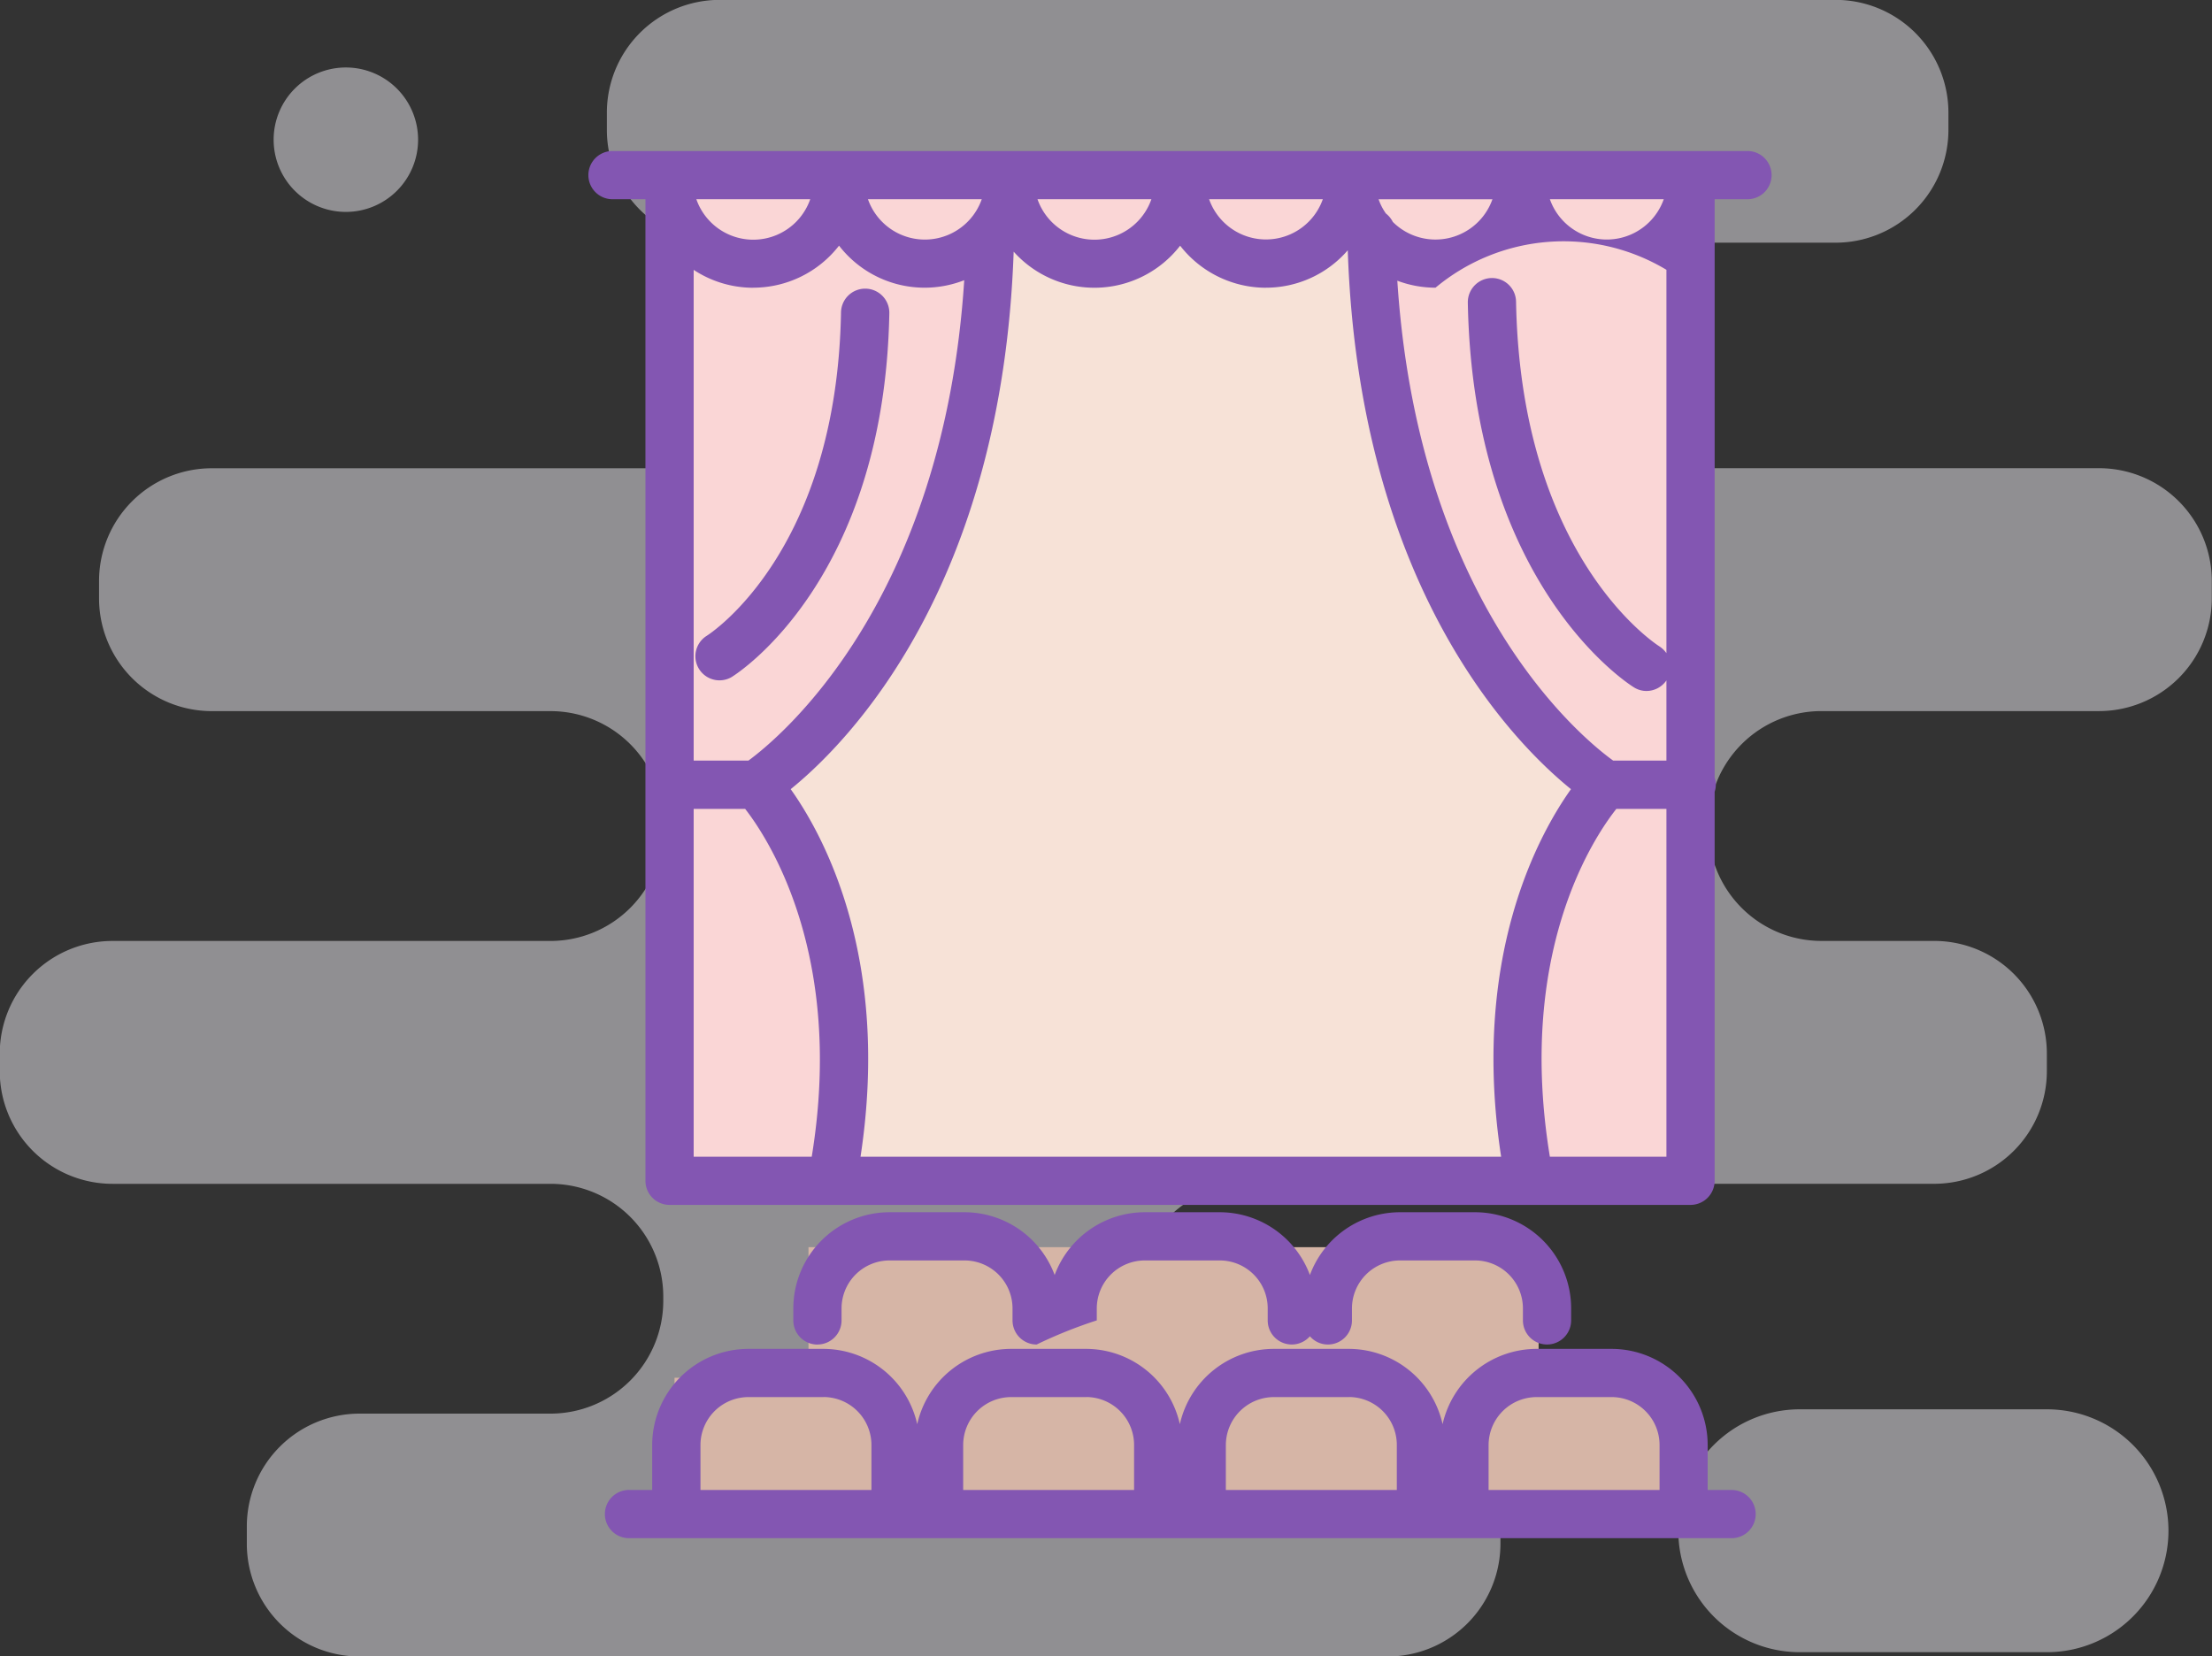 <svg id="Ic_24" xmlns="http://www.w3.org/2000/svg" width="132.094" height="98.938" viewBox="0 0 132.094 98.938">
  <rect x="0" y="0" width="132.094" height="98.938" fill="#333333" stroke="none"/>
  <defs>
    <style>
      .cls-1 {
        fill: #efecf2;
        opacity: 0.5;
      }

      .cls-1, .cls-3, .cls-4, .cls-5 {
        fill-rule: evenodd;
      }

      .cls-2 {
        fill: #f7e2d7;
      }

      .cls-3 {
        fill: #d6b5a6;
      }

      .cls-4 {
        fill: #fad6d6;
      }

      .cls-5 {
        fill: #8356b2;
      }
    </style>
  </defs>
  <path id="Shape_16_copy_3" data-name="Shape 16 copy 3" class="cls-1" d="M1055.14,585.684h-14.76a7.248,7.248,0,0,1-7.25-7.253h0a7.248,7.248,0,0,1,7.25-7.253h14.76a7.256,7.256,0,0,1,7.26,7.253h0A7.256,7.256,0,0,1,1055.14,585.684Zm-5.88-90.919v-1.036a6.74,6.74,0,0,0-6.74-6.736H975.882a6.735,6.735,0,0,0-6.735,6.736v1.036a6.734,6.734,0,0,0,6.735,6.734h13.729a6.735,6.735,0,0,1,6.734,6.735h0a6.734,6.734,0,0,1-6.734,6.735H945.555a6.734,6.734,0,0,0-6.734,6.735v1.036a6.735,6.735,0,0,0,6.734,6.735H965.78a6.735,6.735,0,0,1,6.735,6.734v0.259a6.736,6.736,0,0,1-6.735,6.735H939.626a6.735,6.735,0,0,0-6.735,6.735v1.036a6.735,6.735,0,0,0,6.735,6.735H965.78a6.735,6.735,0,0,1,6.735,6.734V564.7a6.736,6.736,0,0,1-6.735,6.735h-11.4a6.735,6.735,0,0,0-6.734,6.735v1.036a6.734,6.734,0,0,0,6.734,6.735h61.388a6.739,6.739,0,0,0,6.74-6.735v-1.036a6.739,6.739,0,0,0-6.74-6.735h-8.29a6.731,6.731,0,0,1-6.73-6.735v-0.259a6.73,6.73,0,0,1,6.73-6.734h40.93a6.731,6.731,0,0,0,6.73-6.735v-1.036a6.73,6.73,0,0,0-6.73-6.735h-6.73a6.739,6.739,0,0,1-6.74-6.735v-0.259a6.739,6.739,0,0,1,6.74-6.734h16.57a6.739,6.739,0,0,0,6.74-6.735V521.7a6.739,6.739,0,0,0-6.74-6.735h-25.38a6.739,6.739,0,0,1-6.74-6.735h0a6.739,6.739,0,0,1,6.74-6.735h9.65A6.739,6.739,0,0,0,1049.26,494.765Zm-95.7-3.734a4.313,4.313,0,1,1-4.313,4.313A4.312,4.312,0,0,1,953.563,491.031Z" transform="translate(-932.906 -487)"/>
  <rect class="cls-2" x="44.157" y="10.219" width="52.967" height="60"/>
  <path class="cls-3" d="M973.187,577.493v-8.2h8v-7.8h43.6v7.8h8v8.2h-59.6Z" transform="translate(-932.906 -487)"/>
  <path id="Shape_22_copy" data-name="Shape 22 copy" class="cls-4" d="M1034.99,497.693l-0.48,58.346s-6.62.8-10.46,0.8c-1.76-15.68,3.47-23.413,3.47-23.413s-11.84-10.757-12.98-31.734H992.234c-1.144,20.977-12.98,31.734-12.98,31.734s5.227,7.733,3.467,23.413c-3.84,0-10.454-.8-10.454-0.8l-0.48-58.346s13.605-.453,18.875-0.238v-0.237h24.478v0.292C1019.42,497.175,1034.99,497.693,1034.99,497.693Z" transform="translate(-932.906 -487)"/>
  <path class="cls-5" d="M1037.26,498.9h-1.96V533.45a1.295,1.295,0,0,1,0,.84v23.239a1.443,1.443,0,0,1-1.44,1.439H972.89a1.44,1.44,0,0,1-1.44-1.439V498.9h-1.968a1.44,1.44,0,1,1,0-2.88h67.778A1.44,1.44,0,1,1,1037.26,498.9Zm-62.93,57.192h7.05c1.978-12.077-2.61-19.024-3.976-20.779H974.33v20.779Zm0.16-57.192a3.6,3.6,0,0,0,6.8,0h-6.8Zm3.4,5.287a6.453,6.453,0,0,1-3.56-1.069V532.43H977.6c1.823-1.336,11.637-9.391,12.887-28.694a6.459,6.459,0,0,1-7.476-2.064A6.488,6.488,0,0,1,977.89,504.184Zm6.848-5.287a3.6,3.6,0,0,0,6.795,0h-6.795Zm10.125,0a3.6,3.6,0,0,0,6.8,0h-6.8Zm10.247,0a3.6,3.6,0,0,0,6.79,0h-6.79Zm3.4,5.287a6.5,6.5,0,0,1-5.13-2.512,6.471,6.471,0,0,1-9.941.356c-0.7,20-9.851,29.3-13.315,32.105,1.981,2.782,5.977,10.118,4.17,21.956h38.256c-1.81-11.838,2.19-19.174,4.17-21.956-3.47-2.808-12.65-12.127-13.33-32.187A6.455,6.455,0,0,1,1008.51,504.184Zm6.72-5.287a3.388,3.388,0,0,0,.44.854,1.472,1.472,0,0,1,.41.5,3.608,3.608,0,0,0,5.95-1.352h-6.8Zm10.23,0a3.605,3.605,0,0,0,6.8,0h-6.8Zm6.96,28.74a1.451,1.451,0,0,1-1.19.632,1.4,1.4,0,0,1-.75-0.217c-0.4-.245-9.61-6.172-9.92-22.982a1.446,1.446,0,0,1,1.42-1.466H1022a1.434,1.434,0,0,1,1.44,1.413c0.28,15.149,8.23,20.378,8.57,20.593a1.584,1.584,0,0,1,.41.4V503.115a11.934,11.934,0,0,0-13.79,1.069,6.474,6.474,0,0,1-2.28-.418c1.26,19.363,11.05,27.335,12.89,28.664h3.18v-4.793Zm0,7.673h-2.99c-1.4,1.772-5.96,8.646-3.97,20.779h6.96V535.31Zm-55.787-7.894a1.439,1.439,0,1,1-1.521-2.444c0.31-.2,7.758-5.105,8.017-19.32a1.442,1.442,0,0,1,1.44-1.414H984.6a1.441,1.441,0,0,1,1.414,1.467C985.72,521.58,977,527.186,976.633,527.416Zm5.088,39.891a1.441,1.441,0,0,1-1.44-1.441V565.15a5.751,5.751,0,0,1,5.744-5.744h4.482a5.747,5.747,0,0,1,5.38,3.751,5.748,5.748,0,0,1,5.383-3.751h4.48a5.751,5.751,0,0,1,5.38,3.75,5.741,5.741,0,0,1,5.38-3.75h4.48a5.745,5.745,0,0,1,5.74,5.744v0.716a1.44,1.44,0,1,1-2.88,0V565.15a2.863,2.863,0,0,0-2.86-2.864h-4.48a2.871,2.871,0,0,0-2.87,2.864v0.716a1.435,1.435,0,0,1-1.43,1.441,1.416,1.416,0,0,1-1.08-.493,1.437,1.437,0,0,1-2.52-.948V565.15a2.863,2.863,0,0,0-2.86-2.864h-4.48a2.868,2.868,0,0,0-2.867,2.864v0.716a27.948,27.948,0,0,0-3.592,1.441,1.441,1.441,0,0,1-1.44-1.441V565.15a2.867,2.867,0,0,0-2.864-2.864h-4.482a2.867,2.867,0,0,0-2.864,2.864v0.716A1.441,1.441,0,0,1,981.721,567.307Zm-11.252,8.686h1.384v-2.685a5.75,5.75,0,0,1,5.744-5.743h4.483a5.752,5.752,0,0,1,5.6,4.5,5.749,5.749,0,0,1,5.6-4.5h4.483a5.745,5.745,0,0,1,5.6,4.5,5.756,5.756,0,0,1,5.61-4.5h4.48a5.744,5.744,0,0,1,5.6,4.5,5.763,5.763,0,0,1,5.61-4.5h4.48a5.745,5.745,0,0,1,5.74,5.743v2.685h1.39a1.44,1.44,0,1,1,0,2.879H970.469A1.44,1.44,0,1,1,970.469,575.993Zm11.611-5.549H977.6a2.868,2.868,0,0,0-2.864,2.864v2.685h10.21v-2.685A2.867,2.867,0,0,0,982.08,570.444Zm15.69,0h-4.483a2.867,2.867,0,0,0-2.863,2.864v2.685h10.206v-2.685A2.864,2.864,0,0,0,997.77,570.444Zm15.69,0h-4.48a2.872,2.872,0,0,0-2.87,2.864v2.685h10.21v-2.685A2.863,2.863,0,0,0,1013.46,570.444Zm18.55,2.864a2.863,2.863,0,0,0-2.86-2.864h-4.48a2.872,2.872,0,0,0-2.87,2.864v2.685h10.21v-2.685Z" transform="translate(-932.906 -487)"/>
</svg>
